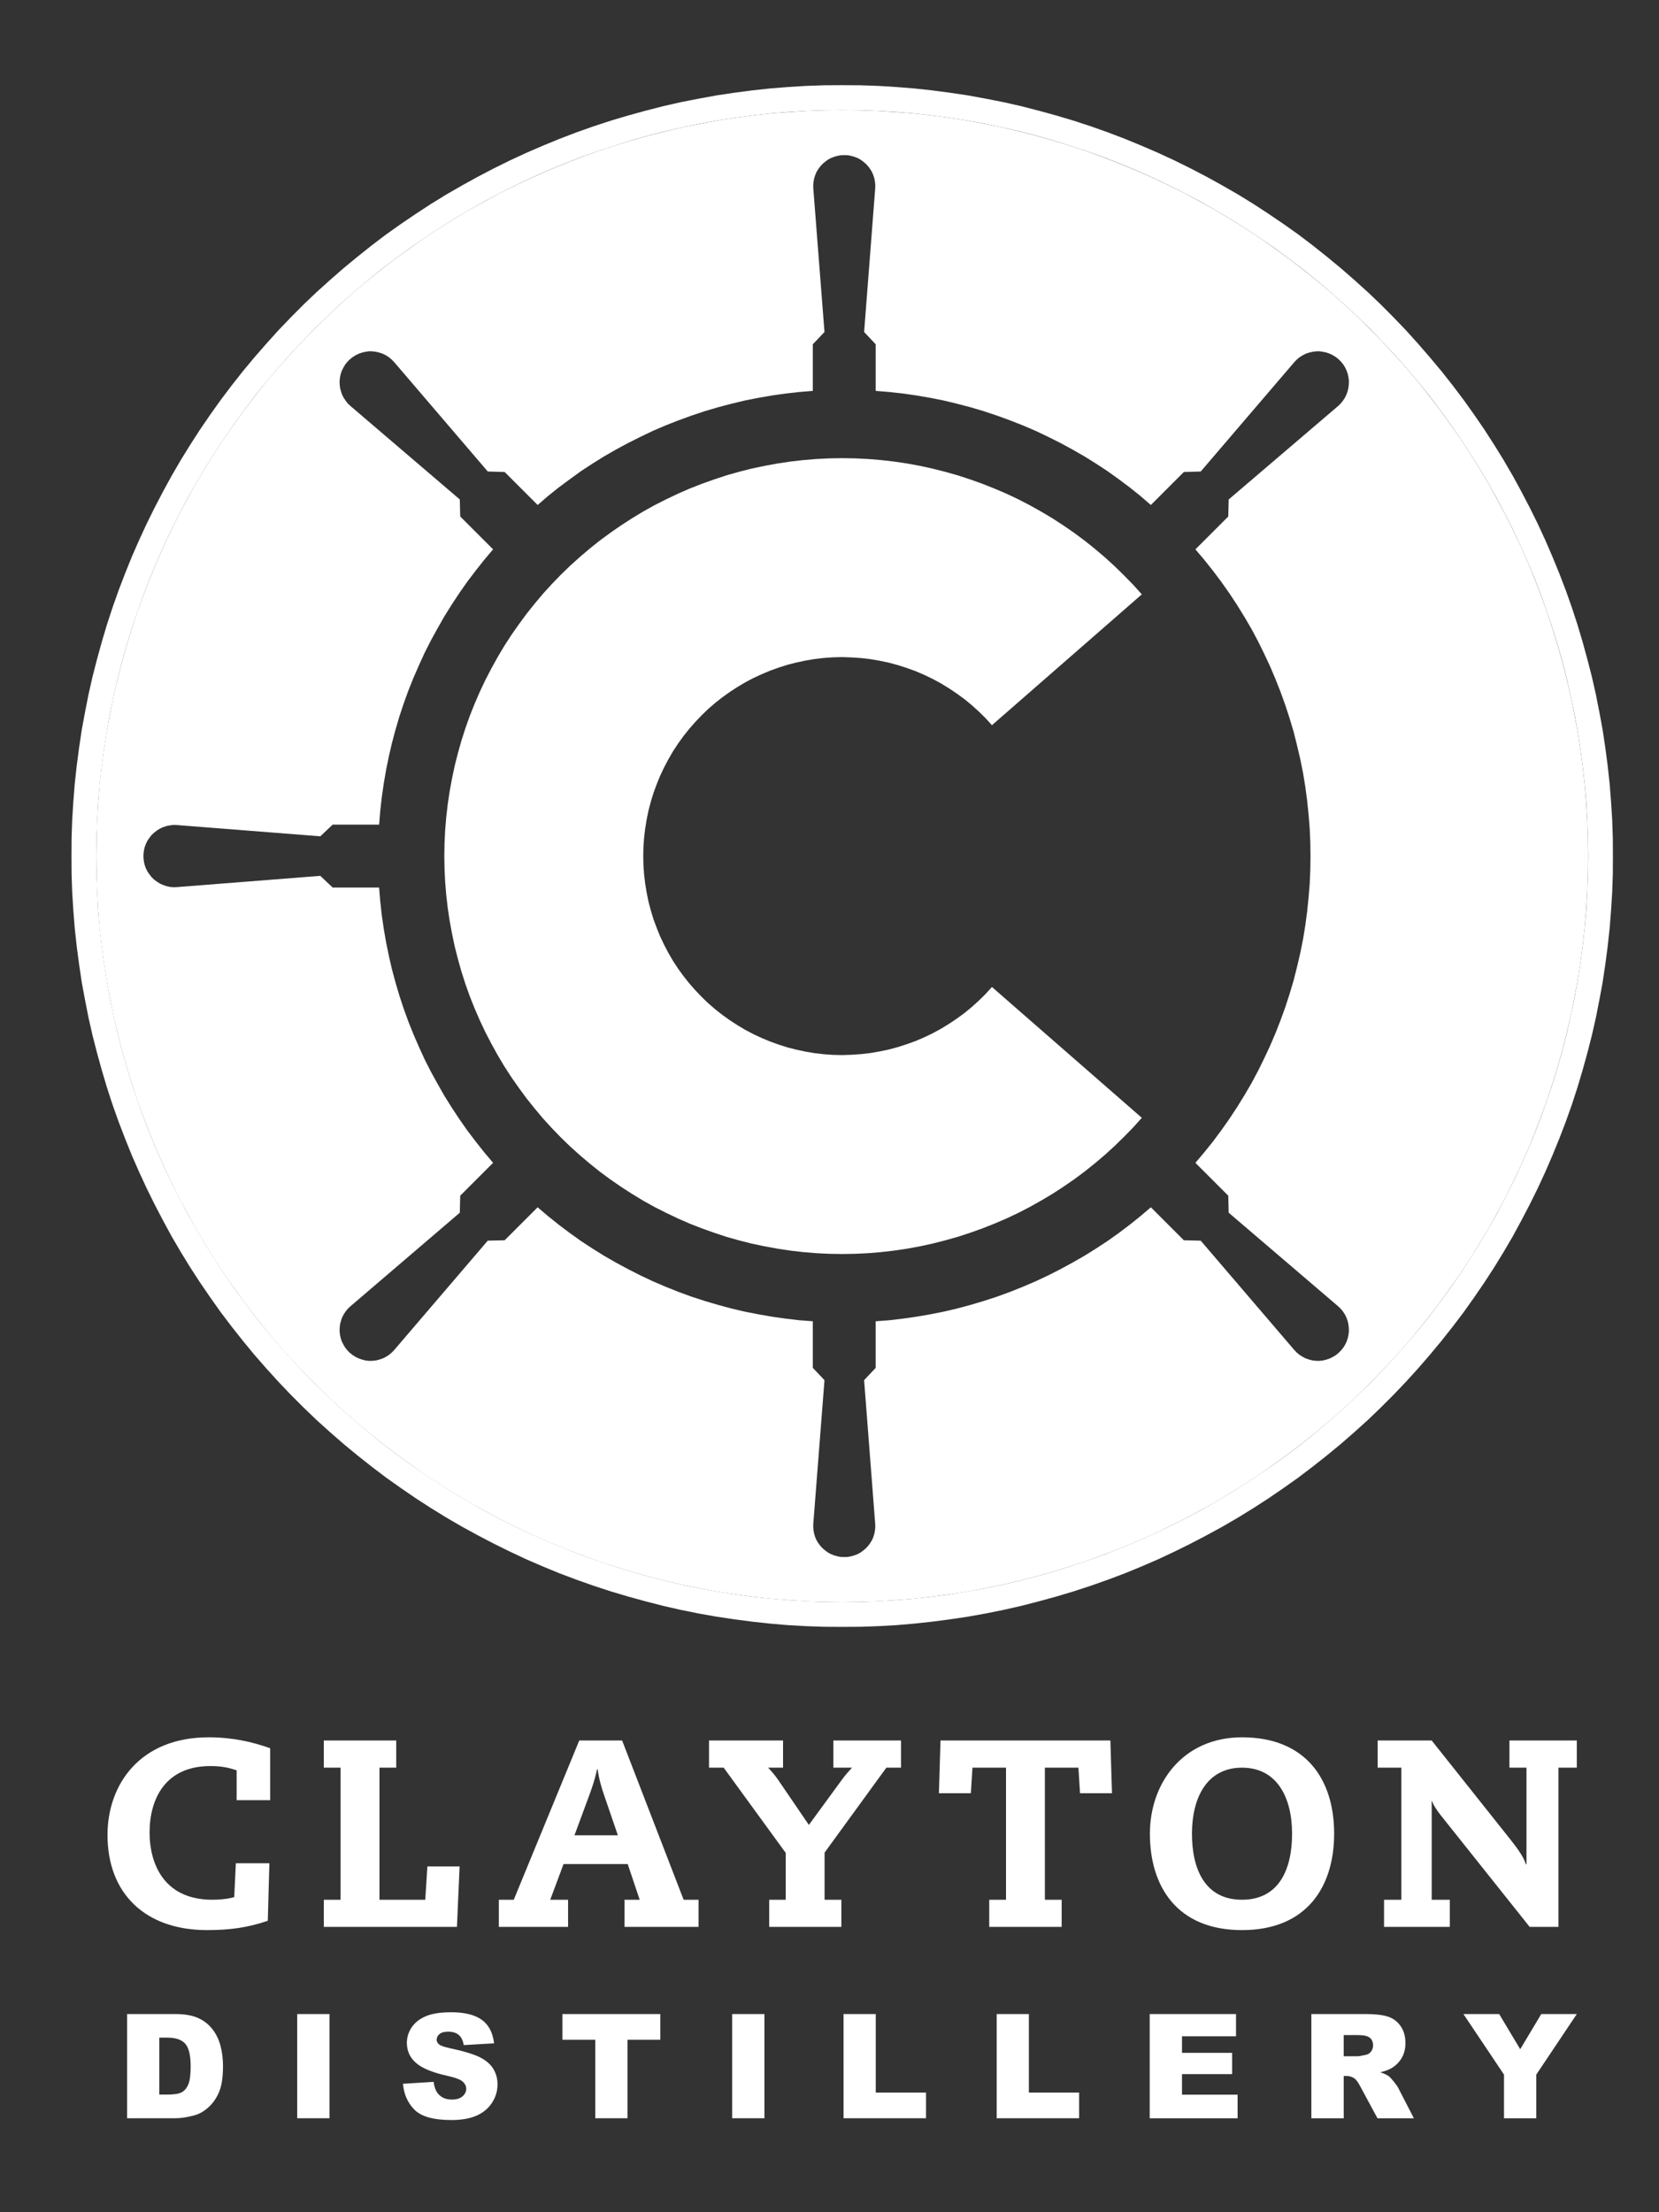 <?xml version="1.0" encoding="utf-8"?>
<!-- Generator: Adobe Illustrator 21.1.0, SVG Export Plug-In . SVG Version: 6.00 Build 0)  -->
<svg version="1.1" xmlns="http://www.w3.org/2000/svg" xmlns:xlink="http://www.w3.org/1999/xlink" x="0px" y="0px"
	 viewBox="0 0 162 216" style="enable-background:new 0 0 162 216;" xml:space="preserve">
<rect x="0" y="0" width="162" height="216" fill="#333333" stroke="none"/>
<style type="text/css">
	.st0{fill:#0E2546;}
	.st1{fill:#506090;}
	.st2{fill:none;}
	.st3{fill:#FFFFFF;}
	.st4{stroke:#000000;stroke-miterlimit:10;}
</style>
<g id="Layer_1">
	<g>
		<g>
			<g>
				<path class="st3" d="M155.05,81.857l-0.06-1.73l-0.1-1.74L154.75,76.667L154.56,74.938
					l-0.23-1.71l-0.26-1.72L153.75,69.807l-0.34-1.71l-0.39-1.68l-0.43-1.68
					l-0.47-1.68l-0.51-1.65l-0.54-1.64l-0.59-1.63l-0.63-1.62
					l-0.65-1.6L148.5,53.327l-0.75-1.57l-0.77-1.54l-0.82-1.54l-0.84-1.51
					l-0.89-1.49l-0.92-1.48l-0.95-1.44l-1-1.42L140.55,39.938l-1.06-1.38
					l-1.08-1.35l-1.12-1.32l-1.16-1.29l-1.18-1.28l-1.21-1.23L132.5,30.867
					L131.24,29.688l-1.3-1.15l-1.33-1.12l-1.35-1.09l-1.38-1.05
					l-1.4-1.02l-1.42-1l-1.44-0.95l-1.48-0.92l-1.48-0.89l-1.52-0.84
					l-1.52-0.82l-1.56-0.77l-1.57-0.74l-1.58-0.7l-1.61-0.66
					l-1.61-0.63l-1.63-0.59l-1.65-0.54l-1.65-0.51l-1.67-0.47
					l-1.68-0.43l-1.69-0.39l-1.69-0.34l-1.72-0.32l-1.7-0.26
					l-1.73-0.23l-1.72-0.19L87.43,10.938l-1.72-0.11l-1.74-0.06
					l-1.73-0.02L80.5,10.767l-1.74,0.06L77.04,10.938l-1.72,0.13l-1.73,0.19
					l-1.72,0.23l-1.71,0.26l-1.71,0.32L66.75,12.407l-1.69,0.39l-1.67,0.43
					l-1.68,0.47l-1.65,0.51l-1.65,0.54l-1.63,0.59l-1.61,0.63
					l-1.61,0.66l-1.58,0.7l-1.57,0.74l-1.56,0.77l-1.52,0.82
					l-1.52,0.84l-1.48,0.89l-1.48,0.92l-1.44,0.95l-1.42,1l-1.4,1.02
					l-1.38,1.05l-1.35,1.09l-1.33,1.12L33.24,29.688l-1.27,1.18
					l-1.24,1.22l-1.21,1.23l-1.18,1.28l-1.16,1.29l-1.12,1.32
					l-1.08,1.35L23.92,39.938l-1.01,1.4l-1,1.42l-0.95,1.44l-0.92,1.48
					l-0.89,1.49l-0.84,1.51l-0.82,1.54l-0.77,1.54l-0.74,1.57
					l-0.7,1.59l-0.66,1.6l-0.63,1.62l-0.59,1.63l-0.54,1.64
					l-0.51,1.65l-0.47,1.68l-0.43,1.68l-0.39,1.68l-0.34,1.71
					l-0.32,1.7l-0.26,1.72L9.91,74.938l-0.19,1.73l-0.14,1.72l-0.1,1.74
					l-0.06,1.73l-0.02,1.73l0.02,1.73l0.06,1.74l0.1,1.73l0.14,1.73
					l0.19,1.72l0.23,1.72l0.26,1.71l0.32,1.71l0.34,1.7l0.39,1.68
					l0.43,1.69l0.47,1.67l0.51,1.65l0.54,1.64l0.59,1.63l0.63,1.62
					l0.66,1.6l0.7,1.59l0.74,1.57l0.77,1.55l0.82,1.53l0.84,1.51
					l0.89,1.49l0.92,1.48l0.95,1.44l1,1.42l1.01,1.4l1.06,1.38
					l1.08,1.35l1.12,1.32l1.16,1.3l1.18,1.27l1.21,1.23l1.24,1.22
					l1.27,1.18l1.29,1.15l1.33,1.12l1.35,1.09l1.38,1.05l1.4,1.02
					l1.42,1l1.44,0.95l1.48,0.92l1.48,0.89l1.52,0.84l1.52,0.82
					l1.56,0.77l1.57,0.75l1.58,0.7l1.61,0.66l1.61,0.62l1.63,0.59
					l1.65,0.54l1.65,0.51l1.68,0.47l1.67,0.43L66.75,154.767l1.7,0.34
					l1.71,0.32l1.71,0.26l1.72,0.23l1.73,0.19l1.72,0.13l1.72,0.11
					L80.5,156.407l1.74,0.02l1.73-0.02l1.74-0.06l1.72-0.11l1.73-0.13
					l1.72-0.19l1.73-0.23l1.7-0.26l1.72-0.32l1.69-0.34l1.69-0.39
					l1.68-0.43l1.67-0.47l1.65-0.51l1.65-0.54l1.63-0.59l1.61-0.62
					l1.61-0.66l1.58-0.7l1.57-0.75l1.56-0.77l1.52-0.82l1.52-0.84
					l1.48-0.89l1.48-0.92l1.44-0.95l1.42-1l1.4-1.02l1.38-1.05
					l1.35-1.09l1.33-1.12l1.3-1.15L132.5,136.307l1.24-1.22l1.21-1.23
					l1.18-1.27l1.16-1.3l1.12-1.32l1.08-1.35l1.06-1.38l1.01-1.4
					l1-1.42l0.95-1.44l0.92-1.48l0.89-1.49l0.84-1.51l0.82-1.53
					L147.75,115.417l0.75-1.57l0.7-1.59l0.65-1.6l0.63-1.62l0.59-1.63
					l0.54-1.64l0.51-1.65l0.47-1.67l0.43-1.69l0.39-1.68L153.75,97.378
					l0.32-1.71l0.26-1.71l0.23-1.72L154.75,90.517l0.14-1.73l0.1-1.73
					l0.06-1.74l0.02-1.73L155.05,81.857z M117.61,54.677l0.85,1.07
					l0.81,1.08l0.79,1.12l0.75,1.14l0.71,1.15l0.69,1.18l0.64,1.2
					l0.6,1.22l0.58,1.24l0.53,1.25l0.5,1.27l0.46,1.28l0.42,1.29
					l0.39,1.31l0.33,1.32l0.31,1.32l0.27,1.34l0.22,1.35l0.18,1.35
					l0.14,1.35l0.11,1.36l0.06,1.36l0.02,1.36l-0.02,1.37l-0.06,1.35
					l-0.11,1.36l-0.14,1.35l-0.18,1.35l-0.22,1.35l-0.27,1.34
					l-0.31,1.33l-0.33,1.31l-0.39,1.31l-0.42,1.3l-0.46,1.27l-0.5,1.28
					l-0.53,1.24l-0.58,1.24l-0.6,1.22l-0.64,1.2l-0.69,1.18
					l-0.71,1.15l-0.75,1.14l-0.79,1.12L118.46,111.438l-0.85,1.06l-0.88,1.04
					l3.21,3.21l0.04,1.66l10.68,9.13l0.25,0.24l0.22,0.26l0.19,0.29
					l0.15,0.3l0.12,0.33l0.08,0.33l0.04,0.35l0.01,0.34l-0.04,0.35
					l-0.07,0.33L131.5,130.987l-0.15,0.31l-0.18,0.29l-0.22,0.27l-0.24,0.24
					l-0.27,0.22l-0.3,0.18l-0.31,0.15l-0.32,0.11l-0.34,0.08
					l-0.34,0.04l-0.35-0.01l-0.34-0.04l-0.34-0.09l-0.32-0.11
					l-0.3-0.16l-0.3-0.19l-0.26-0.22l-0.24-0.25L117.25,121.138l-1.65-0.04
					l-3.22-3.22l-1.02,0.87l-1.05,0.84l-1.07,0.81l-1.1,0.78
					l-1.13,0.74l-1.14,0.71l-1.17,0.67l-1.18,0.64l-1.2,0.61
					l-1.22,0.57l-1.24,0.53l-1.25,0.5l-1.26,0.46l-1.29,0.42l-1.28,0.38
					l-1.3,0.35l-1.32,0.31l-1.31,0.26l-1.33,0.23l-1.33,0.19
					l-1.34,0.16l-1.34,0.1v4.55l-1.13,1.2l1.08,14l0.01,0.33
					l-0.03,0.34l-0.06,0.32l-0.1,0.33l-0.13,0.3l-0.17,0.28
					l-0.2,0.27l-0.23,0.25l-0.25,0.21l-0.27,0.2l-0.29,0.16l-0.32,0.12
					l-0.32,0.09l-0.32,0.06l-0.34,0.01l-0.33-0.01l-0.33-0.06
					l-0.32-0.09l-0.31-0.12l-0.3-0.16l-0.27-0.2l-0.25-0.21l-0.23-0.25
					l-0.2-0.27l-0.17-0.28l-0.13-0.3L79.5,149.747l-0.06-0.32l-0.03-0.34
					l0.01-0.33l1.09-14l-1.14-1.2v-4.55l-1.34-0.1l-1.34-0.16
					l-1.33-0.19l-1.32-0.23l-1.32-0.26l-1.32-0.31l-1.29-0.35
					l-1.29-0.38l-1.29-0.42l-1.26-0.46l-1.25-0.5l-1.24-0.53l-1.21-0.57
					L61.37,123.938l-1.19-0.64l-1.17-0.67l-1.14-0.71l-1.13-0.74
					l-1.09-0.78l-1.08-0.81l-1.05-0.84L52.5,117.878l-3.22,3.22l-1.65,0.04
					L38.5,131.807l-0.24,0.25L38,132.277l-0.29,0.19l-0.31,0.16l-0.32,0.11
					L36.75,132.827l-0.35,0.04l-0.34,0.01l-0.35-0.04l-0.33-0.08l-0.33-0.11
					l-0.31-0.15l-0.29-0.18l-0.28-0.22l-0.24-0.24l-0.22-0.27
					l-0.17-0.29l-0.16-0.31l-0.11-0.33l-0.07-0.33l-0.04-0.35l0.01-0.34
					l0.04-0.35l0.09-0.33l0.11-0.33l0.16-0.3l0.19-0.29l0.21-0.26
					l0.26-0.24l10.67-9.13l0.04-1.66l3.21-3.21l-0.87-1.03l-0.83-1.05
					l-0.82-1.08l-0.77-1.1l-0.74-1.12l-0.72-1.15l-0.66-1.16
					l-0.65-1.18l-0.61-1.2l-0.56-1.22l-0.54-1.24l-0.5-1.25l-0.46-1.27
					L39,97.217l-0.38-1.29l-0.35-1.3l-0.3-1.31l-0.27-1.32l-0.23-1.33
					l-0.19-1.33l-0.15-1.34l-0.11-1.34h-4.54l-1.2-1.14l-14,1.1
					l-0.35,0.01l-0.34-0.03l-0.35-0.08l-0.32-0.11l-0.31-0.14
					l-0.3-0.19l-0.27-0.2l-0.25-0.25l-0.21-0.27l-0.19-0.28l-0.15-0.31
					L14.12,84.438l-0.07-0.33l-0.04-0.35v-0.34l0.04-0.35l0.07-0.33
					l0.12-0.33l0.15-0.31l0.19-0.28l0.21-0.27l0.25-0.24l0.27-0.21
					l0.3-0.19l0.31-0.14l0.32-0.11l0.35-0.07l0.34-0.04l0.35,0.01
					l14,1.1l1.2-1.14h4.54l0.11-1.34l0.15-1.33l0.19-1.34l0.23-1.33
					l0.27-1.32l0.3-1.3l0.35-1.31L39,69.957L39.42,68.688l0.46-1.27l0.5-1.25
					L40.92,64.938l0.56-1.23l0.61-1.2l0.65-1.18l0.66-1.16l0.72-1.15
					l0.74-1.12l0.77-1.1l0.82-1.08l0.83-1.05l0.87-1.03l-3.21-3.21
					l-0.04-1.66l-10.67-9.12l-0.26-0.24l-0.21-0.27l-0.19-0.29
					l-0.16-0.3l-0.11-0.33l-0.09-0.33l-0.04-0.35l-0.01-0.34l0.04-0.35
					l0.07-0.33l0.11-0.32l0.16-0.32l0.17-0.29l0.22-0.27l0.24-0.24
					l0.28-0.22l0.29-0.18l0.31-0.15l0.33-0.11l0.33-0.07l0.35-0.05
					l0.34,0.01L36.75,34.357L37.08,34.438l0.32,0.11l0.31,0.16L38,34.897
					l0.26,0.22l0.24,0.25l9.13,10.67l1.65,0.05L52.5,49.307l1.02-0.88
					l1.05-0.84l1.08-0.8l1.09-0.79l1.13-0.74l1.14-0.71l1.17-0.67
					l1.19-0.64l1.2-0.6l1.21-0.58l1.24-0.53l1.25-0.49l1.26-0.46
					l1.29-0.43l1.29-0.38l1.29-0.34l1.32-0.32l1.32-0.26l1.32-0.23
					l1.33-0.19l1.34-0.15l1.34-0.11v-4.55l1.14-1.2l-1.09-14
					l-0.01-0.33l0.03-0.34L79.5,17.427l0.1-0.32l0.13-0.31l0.17-0.28
					l0.2-0.27l0.23-0.25l0.25-0.21l0.27-0.2l0.3-0.16l0.31-0.12
					l0.32-0.09l0.33-0.06l0.33-0.01l0.34,0.01l0.32,0.06l0.32,0.09
					l0.32,0.12l0.29,0.16l0.27,0.2l0.25,0.21l0.23,0.25l0.2,0.27
					l0.17,0.28l0.13,0.31l0.1,0.32l0.06,0.32l0.03,0.34l-0.01,0.33
					l-1.08,14l1.13,1.2v4.55l1.34,0.11l1.34,0.15l1.33,0.19
					l1.33,0.23l1.31,0.26l1.32,0.32l1.3,0.34l1.28,0.38l1.29,0.43
					l1.26,0.46l1.25,0.49l1.24,0.53l1.22,0.58l1.2,0.6l1.18,0.64
					l1.17,0.67l1.14,0.71l1.13,0.74l1.1,0.79l1.07,0.8l1.05,0.84
					l1.02,0.88l3.22-3.22L117.25,46.037l9.13-10.67l0.24-0.25l0.26-0.22
					l0.3-0.19l0.3-0.16l0.32-0.11l0.34-0.08l0.34-0.05l0.35-0.01
					l0.34,0.05l0.34,0.07l0.32,0.11l0.31,0.15l0.3,0.18l0.27,0.22
					l0.24,0.24l0.22,0.27l0.18,0.29L131.5,36.198l0.11,0.32l0.07,0.33
					l0.04,0.35l-0.01,0.34l-0.04,0.35l-0.08,0.33l-0.12,0.33l-0.15,0.3
					l-0.19,0.29l-0.22,0.27l-0.25,0.24l-10.68,9.12l-0.04,1.66l-3.21,3.21
					L117.61,54.677z"/>
				<polyline class="st3" points="111.498,58.033 110.64,57.081 109.752,56.172 108.842,55.283 
					107.901,54.426 106.929,53.6 105.936,52.805 104.911,52.042 103.866,51.321 
					102.789,50.62 101.702,49.972 100.583,49.345 99.454,48.76 98.304,48.216 
					97.133,47.714 95.952,47.244 94.75,46.815 93.537,46.418 92.314,46.073 
					91.08,45.759 89.836,45.487 88.582,45.257 87.317,45.069 86.052,44.923 
					84.787,44.818 83.511,44.755 82.236,44.735 80.96,44.755 79.695,44.818 
					78.43,44.923 77.165,45.069 75.911,45.257 74.656,45.487 73.412,45.749 
					72.179,46.062 70.956,46.407 69.753,46.805 68.551,47.233 67.37,47.693 
					66.199,48.206 65.059,48.749 63.92,49.324 62.812,49.941 61.724,50.6 
					60.658,51.29 59.613,52.011 58.588,52.764 57.595,53.558 56.623,54.384 
					55.682,55.231 54.762,56.12 53.884,57.029 53.026,57.97 52.211,58.942 
					51.416,59.935 50.664,60.96 49.932,62.005 49.242,63.072 48.594,64.159 
					47.977,65.277 47.391,66.407 46.848,67.557 46.346,68.717 45.875,69.898 
					45.447,71.101 45.06,72.313 44.715,73.536 44.401,74.77 44.14,76.014 
					43.91,77.258 43.722,78.513 43.576,79.778 43.471,81.043 43.408,82.318 
					43.387,83.583 43.408,84.859 43.471,86.134 43.576,87.399 43.722,88.664 
					43.91,89.919 44.14,91.163 44.401,92.407 44.715,93.64 45.06,94.864 
					45.447,96.076 45.875,97.278 46.346,98.46 46.848,99.62 47.391,100.77 
					47.977,101.899 48.594,103.018 49.242,104.105 49.932,105.172 50.664,106.217 
					51.416,107.242 52.211,108.235 53.026,109.207 53.884,110.148 54.762,111.057 
					55.682,111.946 56.623,112.793 57.595,113.619 58.588,114.413 59.613,115.166 
					60.658,115.887 61.724,116.577 62.812,117.236 63.92,117.853 65.059,118.428 
					66.199,118.971 67.37,119.484 68.551,119.944 69.753,120.372 70.956,120.77 
					72.179,121.114 73.412,121.428 74.656,121.689 75.911,121.919 77.165,122.108 
					78.43,122.254 79.695,122.359 80.96,122.421 82.236,122.442 83.511,122.421 
					84.787,122.359 86.052,122.254 87.317,122.108 88.582,121.919 89.836,121.689 
					91.08,121.418 92.314,121.104 93.537,120.759 94.75,120.362 95.952,119.933 
					97.133,119.463 98.304,118.961 99.454,118.417 100.583,117.832 101.702,117.205 
					102.789,116.556 103.866,115.856 104.911,115.135 105.936,114.371 106.929,113.577 
					107.901,112.751 108.842,111.894 109.752,111.005 110.64,110.096 111.498,109.144 
					96.862,96.369 96.245,97.049 95.586,97.697 94.907,98.313 94.196,98.899 
					93.453,99.442 92.69,99.955 91.906,100.436 91.101,100.875 90.275,101.272 
					89.428,101.638 88.561,101.952 87.683,102.234 86.794,102.474 85.895,102.662 
					84.985,102.819 84.076,102.924 83.156,102.987 82.236,103.018 81.337,102.997 
					80.448,102.934 79.549,102.83 78.671,102.683 77.793,102.495 76.925,102.276 
					76.068,102.004 75.221,101.701 74.395,101.356 73.58,100.979 72.785,100.561 
					72.011,100.101 71.259,99.61 70.527,99.087 69.826,98.533 69.147,97.948 
					68.499,97.32 67.882,96.672 67.297,96.003 66.732,95.292 66.209,94.571 
					65.718,93.818 65.268,93.045 64.85,92.25 64.463,91.434 64.129,90.608 
					63.815,89.762 63.554,88.905 63.324,88.037 63.146,87.159 63,86.27 
					62.895,85.381 62.832,84.482 62.812,83.583 62.832,82.695 62.895,81.796 
					63,80.907 63.146,80.018 63.324,79.14 63.554,78.272 63.815,77.415 
					64.129,76.568 64.463,75.742 64.85,74.927 65.268,74.132 65.718,73.359 
					66.209,72.606 66.732,71.885 67.297,71.174 67.882,70.505 68.499,69.857 
					69.147,69.229 69.826,68.644 70.527,68.09 71.259,67.567 72.011,67.076 
					72.785,66.616 73.58,66.197 74.395,65.821 75.221,65.476 76.068,65.173 
					76.925,64.901 77.793,64.682 78.671,64.493 79.549,64.347 80.448,64.242 
					81.337,64.18 82.236,64.159 83.156,64.19 84.076,64.253 84.985,64.358 
					85.895,64.514 86.794,64.702 87.683,64.943 88.561,65.225 89.428,65.539 
					90.275,65.905 91.101,66.302 91.906,66.741 92.69,67.222 93.453,67.734 
					94.196,68.278 94.907,68.863 95.586,69.48 96.245,70.128 96.862,70.808 
					111.498,58.033 				"/>
				<path class="st3" d="M135.15,188.142h6.422v-2.652h-1.768v-9.62h0.052
					c0.052,0.26,0.416,0.858,0.858,1.404l8.658,10.868h2.808V172.594h1.794v-2.652
					h-6.578v2.652h1.664v9.438h-0.052c-0.234-0.702-0.728-1.43-1.534-2.444
					l-7.67-9.646h-5.278v2.652h2.314v12.896h-1.69V188.142z M116.394,179.042
					c0-3.51,1.456-6.448,4.888-6.448s4.888,2.938,4.888,6.448
					s-1.3,6.448-4.888,6.448C117.694,185.49,116.394,182.552,116.394,179.042z
					 M112.286,179.042c0,5.122,2.626,9.412,8.996,9.412
					c6.37,0,8.996-4.29,8.996-9.412c0-5.356-2.808-9.412-8.996-9.412
					C115.536,169.63,112.286,174.076,112.286,179.042z M105.464,175.09h3.12
					l-0.156-5.148H91.84l-0.156,5.148h3.12l0.156-2.496h3.276v12.896h-1.638
					v2.652h7.072v-2.652h-1.638V172.594h3.276L105.464,175.09z M81.378,172.594h1.82
					c-0.364,0.39-0.676,0.754-0.962,1.144l-3.25,4.446l-3.016-4.42
					c-0.286-0.416-0.598-0.78-0.962-1.17h1.456v-2.652h-7.228v2.652h1.43
					l6.058,8.32v4.576h-1.612v2.652h7.046v-2.652h-1.638v-4.602l6.032-8.294h1.43
					v-2.652h-6.604V172.594z M62.466,185.49h-1.482v2.652h7.228v-2.652h-1.456
					l-6.006-15.548h-4.186l-6.396,15.548H48.712v2.652h6.76v-2.652h-1.742
					l1.3-3.484h6.266L62.466,185.49z M60.334,179.198h-4.238l1.404-3.796
					c0.312-0.832,0.598-1.69,0.806-2.652h0.052
					c0.13,0.962,0.39,1.846,0.676,2.652L60.334,179.198z M41.526,185.49h-4.472
					V172.594h1.638v-2.652H31.62v2.652h1.638v12.896H31.62v2.652h13l0.26-5.902
					h-3.146L41.526,185.49z M22.874,185.23c-0.65,0.208-1.612,0.26-2.132,0.26
					c-4.94,0-6.136-3.796-6.136-6.552c0-3.328,1.56-6.5,5.928-6.5
					c0.936,0,1.664,0.104,2.574,0.416v2.912h3.276v-5.07
					c-1.768-0.624-3.692-1.066-6.006-1.066c-6.708,0-9.88,4.602-9.88,9.542
					c0,5.668,3.64,9.282,9.724,9.282c2.184,0,3.952-0.234,5.928-0.91l0.156-5.616
					h-3.276L22.874,185.23z"/>
				<path class="st3" d="M142.901,196.649h3.492l2.055,3.436l2.055-3.436h3.471
					l-3.957,5.915v4.263h-3.152v-4.263L142.901,196.649z M131.212,200.773h1.326
					c0.143,0,0.421-0.046,0.833-0.139c0.208-0.042,0.378-0.148,0.51-0.319
					s0.198-0.368,0.198-0.59c0-0.329-0.104-0.581-0.312-0.757
					c-0.208-0.176-0.599-0.264-1.173-0.264h-1.382V200.773z M128.053,206.826v-10.177
					h5.242c0.972,0,1.715,0.083,2.229,0.25c0.514,0.167,0.928,0.476,1.243,0.927
					c0.315,0.451,0.472,1.001,0.472,1.649c0,0.565-0.12,1.052-0.361,1.461
					c-0.241,0.41-0.572,0.742-0.993,0.996c-0.269,0.162-0.636,0.296-1.104,0.403
					c0.375,0.125,0.648,0.25,0.819,0.375c0.116,0.083,0.284,0.261,0.503,0.535
					c0.22,0.273,0.367,0.484,0.441,0.632l1.52,2.951h-3.554l-1.68-3.11
					c-0.213-0.403-0.403-0.664-0.569-0.784c-0.227-0.157-0.484-0.236-0.771-0.236
					h-0.278v4.131H128.053z M112.269,196.649h8.428v2.173h-5.276v1.618h4.894v2.076
					h-4.894v2.006h5.429v2.305h-8.581V196.649z M97.324,196.649h3.145v7.671h4.908
					v2.506h-8.053V196.649z M82.372,196.649h3.145v7.671h4.908v2.506h-8.053V196.649z
					 M71.496,196.649h3.152v10.177h-3.152V196.649z M54.92,196.649h9.56v2.513h-3.207
					v7.664h-3.145v-7.664h-3.207V196.649z M39.35,203.459l2.992-0.187
					c0.065,0.486,0.197,0.856,0.396,1.111c0.324,0.412,0.787,0.618,1.388,0.618
					c0.449,0,0.795-0.105,1.038-0.316c0.243-0.211,0.364-0.455,0.364-0.732
					c0-0.264-0.116-0.5-0.347-0.708c-0.231-0.208-0.768-0.405-1.611-0.59
					c-1.379-0.31-2.363-0.722-2.951-1.236c-0.592-0.514-0.889-1.169-0.889-1.965
					c0-0.523,0.152-1.017,0.455-1.482c0.303-0.465,0.759-0.831,1.368-1.097
					c0.609-0.266,1.443-0.399,2.503-0.399c1.301,0,2.292,0.242,2.975,0.725
					c0.683,0.484,1.089,1.253,1.218,2.308l-2.964,0.174
					c-0.079-0.458-0.244-0.791-0.496-1c-0.252-0.208-0.601-0.312-1.045-0.312
					c-0.366,0-0.641,0.078-0.826,0.233c-0.185,0.155-0.278,0.344-0.278,0.566
					c0,0.162,0.076,0.308,0.229,0.437c0.148,0.134,0.5,0.259,1.055,0.375
					c1.375,0.296,2.359,0.596,2.954,0.899s1.027,0.679,1.298,1.128
					c0.271,0.449,0.406,0.951,0.406,1.507c0,0.653-0.18,1.254-0.542,1.805
					c-0.361,0.551-0.865,0.968-1.513,1.253C45.88,206.858,45.064,207,44.078,207
					c-1.731,0-2.93-0.333-3.596-1C39.815,205.334,39.438,204.487,39.35,203.459z
					 M29.022,196.649h3.152v10.177h-3.152V196.649z M15.556,198.954v5.561h0.771
					c0.657,0,1.125-0.073,1.402-0.219c0.278-0.146,0.495-0.4,0.653-0.764
					c0.157-0.363,0.236-0.952,0.236-1.767c0-1.078-0.176-1.817-0.528-2.215
					c-0.352-0.398-0.935-0.597-1.749-0.597H15.556z M12.411,196.649h4.672
					c0.921,0,1.665,0.125,2.232,0.375c0.567,0.25,1.036,0.609,1.406,1.076
					c0.37,0.467,0.639,1.011,0.805,1.631c0.167,0.62,0.25,1.277,0.25,1.972
					c0,1.088-0.124,1.931-0.371,2.53c-0.248,0.599-0.591,1.102-1.031,1.506
					c-0.44,0.405-0.912,0.675-1.416,0.809c-0.69,0.185-1.314,0.278-1.874,0.278
					h-4.672V196.649z"/>
			</g>
		</g>
		<path class="st2" d="M131.66,129.287l-0.08-0.33l-0.12-0.33l-0.15-0.3
			l-0.19-0.29l-0.22-0.27l-0.25-0.24l-10.67-9.12l-0.05-1.67l-3.21-3.2
			l0.88-1.04l0.85-1.07l0.81-1.08l0.79-1.12l0.75-1.14l0.71-1.15
			l0.69-1.18l0.64-1.21l0.61-1.21l0.57-1.24l0.53-1.25l0.51-1.27
			l0.46-1.28l0.41-1.29l0.39-1.31l0.34-1.32l0.3-1.33l0.27-1.33
			l0.22-1.35l0.18-1.35l0.14-1.35l0.11-1.36l0.06-1.36l0.02-1.37
			l-0.02-1.36l-0.06-1.35l-0.11-1.36l-0.14-1.35l-0.18-1.35
			l-0.22-1.35l-0.27-1.34l-0.3-1.33l-0.34-1.31l-0.39-1.31
			l-0.41-1.3l-0.46-1.27l-0.51-1.28l-0.53-1.24l-0.57-1.25l-0.61-1.21
			l-0.64-1.2l-0.69-1.18l-0.71-1.15l-0.75-1.14l-0.79-1.12l-0.81-1.09
			l-0.85-1.06l-0.88-1.04l3.21-3.21l0.05-1.66l10.67-9.13l0.25-0.24
			l0.22-0.26l0.19-0.29l0.15-0.3l0.12-0.33l0.08-0.33l0.05-0.35
			l0.01-0.34l-0.05-0.35l-0.07-0.33L131.5,36.188l-0.16-0.31l-0.18-0.29
			l-0.22-0.27l-0.24-0.25l-0.27-0.21l-0.29-0.18l-0.32-0.15L129.5,34.417
			l-0.34-0.08l-0.34-0.04l-0.35,0.01l-0.34,0.04L127.8,34.438l-0.33,0.11
			l-0.3,0.16l-0.29,0.19l-0.27,0.22l-0.24,0.25L117.25,46.037l-1.66,0.04
			l-3.22,3.22l-1.02-0.87l-1.05-0.84l-1.07-0.81l-1.1-0.78L107,45.258
			l-1.14-0.71l-1.17-0.67l-1.18-0.64l-1.2-0.61l-1.22-0.57l-1.24-0.53
			l-1.24-0.5l-1.27-0.46l-1.28-0.42l-1.29-0.38l-1.3-0.35l-1.31-0.31
			l-1.32-0.26l-1.33-0.23l-1.33-0.19l-1.33-0.16l-1.34-0.1v-4.55
			l-1.14-1.2l1.08-14l0.02-0.33l-0.04-0.34l-0.06-0.32l-0.09-0.33
			l-0.14-0.3l-0.17-0.28l-0.19-0.27l-0.23-0.25l-0.26-0.21l-0.27-0.2
			l-0.29-0.16l-0.31-0.12l-0.33-0.09l-0.32-0.06l-0.34-0.01l-0.33,0.01
			l-0.33,0.06l-0.32,0.09l-0.31,0.12l-0.3,0.16l-0.27,0.2l-0.25,0.21
			l-0.23,0.25l-0.2,0.27l-0.16,0.28l-0.14,0.3L79.5,17.427l-0.07,0.32
			l-0.03,0.34l0.01,0.33l1.09,14l-1.14,1.2v4.55l-1.34,0.1
			l-1.34,0.16l-1.32,0.19l-1.33,0.23l-1.32,0.26l-1.32,0.31l-1.29,0.35
			l-1.29,0.38l-1.28,0.42l-1.27,0.46l-1.24,0.5l-1.25,0.53l-1.21,0.57
			l-1.2,0.61l-1.18,0.64l-1.17,0.67l-1.14,0.71l-1.13,0.74l-1.1,0.78
			l-1.08,0.81l-1.04,0.84l-1.03,0.87l-3.22-3.22l-1.65-0.04l-9.13-10.67
			l-0.24-0.25l-0.26-0.22l-0.29-0.19l-0.3-0.16L37.07,34.438l-0.33-0.09
			l-0.35-0.04l-0.34-0.01l-0.35,0.04l-0.33,0.08l-0.33,0.11l-0.31,0.15
			l-0.29,0.18l-0.27,0.21l-0.24,0.25l-0.22,0.27l-0.18,0.29L33.37,36.188
			l-0.1,0.33l-0.08,0.33l-0.04,0.35l0.01,0.34l0.04,0.35l0.09,0.33
			l0.11,0.33l0.16,0.3L33.75,39.138l0.22,0.26l0.25,0.24l10.67,9.13
			l0.04,1.66l3.21,3.21l-0.86,1.03l-0.84,1.05l-0.82,1.08l-0.77,1.1
			l-0.74,1.12l-0.71,1.15l-0.67,1.16l-0.65,1.18l-0.61,1.2
			l-0.56,1.22l-0.53,1.24l-0.51,1.25L39.41,68.688L39,69.957l-0.39,1.29
			l-0.35,1.3l-0.3,1.31l-0.27,1.32l-0.23,1.33l-0.19,1.33
			l-0.15,1.34l-0.11,1.34h-4.54l-1.2,1.14l-14-1.1l-0.34-0.01
			l-0.35,0.03l-0.34,0.08l-0.33,0.11l-0.31,0.14l-0.29,0.19
			l-0.28,0.2l-0.25,0.24l-0.21,0.28l-0.18,0.28l-0.16,0.31l-0.12,0.33
			l-0.07,0.33L14,83.417v0.34l0.04,0.35L14.11,84.438l0.12,0.32l0.16,0.32
			l0.18,0.28l0.21,0.27l0.25,0.24l0.28,0.21l0.29,0.19l0.31,0.14
			l0.33,0.11l0.34,0.07l0.35,0.04l0.34-0.01l14-1.1l1.2,1.14h4.54
			l0.11,1.33l0.15,1.34l0.19,1.34l0.23,1.33l0.27,1.32l0.3,1.3
			l0.35,1.31L39,97.217l0.41,1.27l0.46,1.27l0.51,1.25l0.53,1.23
			l0.56,1.23l0.61,1.2l0.65,1.18l0.67,1.16l0.71,1.15l0.74,1.12
			l0.77,1.1l0.82,1.07l0.84,1.06l0.86,1.03l-3.21,3.2l-0.04,1.67
			l-10.67,9.12l-0.25,0.24L33.75,128.037l-0.19,0.29l-0.16,0.3l-0.11,0.33
			l-0.09,0.33l-0.04,0.34l-0.01,0.35l0.04,0.34l0.08,0.34l0.1,0.32
			l0.16,0.32l0.18,0.29l0.22,0.27l0.24,0.24l0.27,0.22l0.29,0.18
			l0.31,0.15l0.33,0.11l0.33,0.07l0.35,0.05l0.34-0.01l0.35-0.05
			l0.33-0.08l0.33-0.12l0.3-0.15l0.29-0.19L38.25,132.057l0.24-0.25
			l9.13-10.67l1.65-0.05l3.22-3.22l1.03,0.88l1.04,0.84l1.08,0.8
			l1.1,0.79l1.13,0.74l1.14,0.71l1.17,0.67l1.18,0.64l1.2,0.6
			l1.21,0.58l1.25,0.53l1.24,0.49l1.27,0.46l1.28,0.43l1.29,0.38
			l1.29,0.34l1.32,0.32l1.32,0.26l1.33,0.23l1.32,0.19l1.34,0.15
			l1.34,0.11v4.55L80.5,134.758l-1.09,14l-0.01,0.33l0.03,0.33L79.5,149.747
			l0.09,0.32l0.14,0.31l0.16,0.28l0.2,0.27l0.23,0.25l0.25,0.21
			l0.27,0.2l0.3,0.16l0.31,0.12l0.32,0.08l0.33,0.07l0.33,0.01
			l0.34-0.01l0.32-0.07l0.33-0.08l0.31-0.12l0.29-0.16l0.27-0.2
			l0.26-0.21l0.23-0.25l0.19-0.27l0.17-0.28l0.14-0.31l0.09-0.32
			l0.06-0.33l0.04-0.33l-0.02-0.33l-1.08-14l1.14-1.2v-4.55
			l1.34-0.11l1.33-0.15l1.33-0.19l1.33-0.23l1.32-0.26l1.31-0.32
			l1.3-0.34l1.29-0.38l1.28-0.43l1.27-0.46l1.24-0.49l1.24-0.53
			l1.22-0.58l1.2-0.6l1.18-0.64l1.17-0.67L107,121.917l1.13-0.74
			l1.1-0.79l1.07-0.8l1.05-0.84l1.02-0.88l3.22,3.22L117.25,121.138
			l9.12,10.67l0.24,0.25l0.27,0.22l0.29,0.19l0.3,0.15l0.33,0.12
			l0.33,0.08l0.34,0.05l0.35,0.01l0.34-0.05L129.5,132.758l0.32-0.11
			l0.32-0.15l0.29-0.18l0.27-0.22l0.24-0.24l0.22-0.27l0.18-0.29
			L131.5,130.977l0.1-0.32l0.07-0.34l0.05-0.34l-0.01-0.35L131.66,129.287z
			 M62.82,84.477l0.07,0.9l0.1,0.89l0.15,0.89l0.17,0.88l0.23,0.87
			l0.27,0.85l0.31,0.85L64.45,91.438l0.39,0.81l0.42,0.8l0.45,0.77
			l0.49,0.75l0.52,0.72l0.57,0.71l0.58,0.67l0.62,0.65l0.65,0.63
			l0.68,0.58l0.7,0.56L71.25,99.607l0.75,0.49l0.78,0.46l0.79,0.42
			l0.82,0.38l0.82,0.34l0.85,0.31l0.85,0.27l0.87,0.22l0.88,0.19
			l0.88,0.14l0.9,0.11l0.89,0.06l0.9,0.02l0.92-0.03l0.92-0.06
			l0.91-0.11l0.9-0.16l0.9-0.18l0.89-0.24l0.88-0.29l0.87-0.31
			l0.85-0.37l0.82-0.39l0.81-0.44l0.78-0.48L93.44,99.438l0.75-0.54
			l0.71-0.58l0.68-0.62l0.65-0.65l0.62-0.68l14.64,12.78l-0.86,0.95
			l-0.89,0.91l-0.91,0.89l-0.94,0.85l-0.97,0.83l-0.99,0.79
			l-1.03,0.77l-1.04,0.72l-1.08,0.7l-1.09,0.65l-1.12,0.62
			l-1.13,0.59l-1.15,0.54l-1.17,0.5l-1.18,0.47l-1.2,0.43l-1.21,0.4
			l-1.23,0.35l-1.23,0.31L89.83,121.688l-1.26,0.23l-1.26,0.19l-1.27,0.15
			l-1.26,0.1L83.5,122.417L82.23,122.438l-1.28-0.02l-1.26-0.06l-1.27-0.1
			l-1.26-0.15l-1.26-0.19l-1.25-0.23l-1.25-0.26l-1.23-0.31l-1.22-0.35
			l-1.21-0.4l-1.2-0.42l-1.18-0.46l-1.17-0.52l-1.14-0.54l-1.14-0.58
			l-1.11-0.61l-1.09-0.66l-1.06-0.69l-1.05-0.72l-1.02-0.76l-1-0.79
			l-0.97-0.83l-0.94-0.84L54.75,111.057l-0.88-0.91l-0.85-0.94l-0.82-0.97
			l-0.79-1l-0.76-1.02l-0.73-1.05l-0.69-1.06l-0.65-1.09l-0.61-1.12
			l-0.59-1.13l-0.54-1.15l-0.5-1.16l-0.47-1.18l-0.43-1.2l-0.39-1.21
			l-0.35-1.23l-0.31-1.23l-0.26-1.25l-0.23-1.24l-0.19-1.25l-0.14-1.27
			l-0.11-1.26l-0.06-1.28l-0.02-1.28l0.02-1.26l0.06-1.28l0.11-1.26
			l0.14-1.27l0.19-1.25l0.23-1.24l0.26-1.25l0.31-1.23l0.35-1.22
			l0.39-1.22l0.43-1.2l0.47-1.18l0.5-1.16l0.54-1.15l0.59-1.13
			l0.61-1.12l0.65-1.09l0.69-1.06l0.73-1.05L51.41,59.938l0.79-1
			l0.82-0.97l0.85-0.94L54.75,56.117l0.92-0.89l0.94-0.84l0.97-0.83
			l1-0.79l1.02-0.76l1.05-0.72l1.06-0.69L62.8,49.938l1.11-0.61
			l1.14-0.58l1.14-0.54l1.17-0.51l1.18-0.47l1.2-0.42l1.21-0.4
			l1.22-0.35l1.23-0.31l1.25-0.26l1.25-0.23l1.26-0.19l1.26-0.15
			l1.27-0.1l1.26-0.06l1.28-0.02L83.5,44.758l1.28,0.06l1.26,0.1
			l1.27,0.15l1.26,0.19l1.26,0.23l1.24,0.27l1.23,0.31l1.23,0.35
			l1.21,0.4l1.2,0.43l1.18,0.47l1.17,0.5l1.15,0.54l1.13,0.59
			l1.12,0.62l1.09,0.65l1.08,0.7l1.04,0.72l1.03,0.77l0.99,0.79
			l0.97,0.83l0.94,0.85l0.91,0.89l0.89,0.91l0.86,0.95L96.85,70.807
			l-0.62-0.68l-0.65-0.65l-0.68-0.61l-0.71-0.59l-0.75-0.54l-0.76-0.52
			l-0.78-0.48l-0.81-0.44l-0.82-0.39l-0.85-0.37l-0.87-0.31L87.67,64.938
			l-0.89-0.24l-0.9-0.18l-0.9-0.16l-0.91-0.11L83.15,64.188l-0.92-0.03
			l-0.9,0.02l-0.89,0.06l-0.9,0.11l-0.88,0.15l-0.88,0.18
			l-0.87,0.22l-0.85,0.27L75.21,65.477l-0.82,0.34l-0.82,0.38l-0.79,0.42
			L72,67.077l-0.75,0.49l-0.73,0.52l-0.7,0.56l-0.68,0.58l-0.65,0.63
			l-0.62,0.65l-0.58,0.67l-0.57,0.71l-0.52,0.72l-0.49,0.75l-0.45,0.77
			l-0.42,0.8l-0.39,0.81l-0.33,0.83l-0.31,0.85l-0.27,0.85
			l-0.23,0.87l-0.17,0.88l-0.15,0.89l-0.1,0.89l-0.07,0.9
			l-0.02,0.88L62.82,84.477z"/>
		<g>
			<g>
				<path class="st3" d="M157.49,81.817l-0.06-1.76l-0.11-1.76l-0.14-1.77l-0.19-1.75
					l-0.23-1.75L156.5,71.287l-0.32-1.74l-0.34-1.72l-0.39-1.73l-0.44-1.71
					l-0.47-1.71l-0.5-1.68l-0.55-1.68l-0.59-1.67l-0.63-1.64l-0.67-1.64
					l-0.7-1.62l-0.74-1.6l-0.78-1.58l-0.82-1.57l-0.84-1.54
					l-0.89-1.53l-0.92-1.49l-0.96-1.49l-1-1.46l-1.02-1.43l-1.07-1.42
					l-1.09-1.38l-1.13-1.35l-1.16-1.34l-1.18-1.31l-1.22-1.27l-1.24-1.25
					l-1.28-1.22L132.25,27.337l-1.33-1.16l-1.36-1.12l-1.38-1.1l-1.41-1.07
					l-1.44-1.02l-1.46-0.99l-1.47-0.96l-1.51-0.93l-1.53-0.88
					l-1.54-0.85L116.25,16.437l-1.58-0.78l-1.6-0.74l-1.62-0.7l-1.63-0.67
					l-1.65-0.63L106.5,12.327l-1.68-0.55l-1.68-0.5l-1.71-0.47l-1.71-0.44
					L98,9.977l-1.73-0.34l-1.74-0.32l-1.74-0.26l-1.75-0.23l-1.75-0.19
					l-1.76-0.14l-1.77-0.11l-1.75-0.06l-1.77-0.01l-1.77,0.01l-1.75,0.06
					l-1.77,0.11l-1.76,0.14l-1.75,0.19l-1.75,0.23l-1.74,0.26L68.21,9.637
					L66.47,9.977l-1.71,0.39l-1.71,0.44l-1.71,0.47l-1.68,0.5l-1.68,0.55
					l-1.67,0.59l-1.65,0.63l-1.63,0.67l-1.62,0.7l-1.6,0.74
					l-1.58,0.78l-1.57,0.82l-1.54,0.85l-1.53,0.88l-1.51,0.93
					l-1.47,0.96l-1.46,0.99l-1.44,1.02l-1.41,1.07l-1.38,1.1
					l-1.36,1.12l-1.33,1.16l-1.31,1.18l-1.28,1.22l-1.24,1.25l-1.22,1.27
					L26,33.567l-1.17,1.34l-1.12,1.35l-1.09,1.38l-1.07,1.42l-1.02,1.43
					l-1,1.46l-0.96,1.49l-0.92,1.49l-0.89,1.53l-0.84,1.54l-0.82,1.57
					l-0.78,1.58l-0.74,1.6l-0.71,1.62l-0.66,1.64l-0.63,1.64
					l-0.59,1.67l-0.55,1.68l-0.5,1.68l-0.47,1.71l-0.44,1.71l-0.39,1.73
					l-0.34,1.72l-0.32,1.74l-0.26,1.74l-0.23,1.75l-0.19,1.75l-0.14,1.77
					l-0.11,1.76l-0.06,1.76l-0.01,1.76l0.01,1.77l0.06,1.76l0.11,1.76
					l0.14,1.77l0.19,1.75l0.23,1.75l0.26,1.75l0.32,1.73l0.34,1.73
					l0.39,1.72l0.44,1.72l0.47,1.7l0.5,1.68l0.55,1.69l0.59,1.66
					l0.63,1.64l0.66,1.64l0.71,1.62l0.74,1.6l0.78,1.58l0.82,1.57
					l0.84,1.55l0.89,1.52l0.92,1.5l0.96,1.48l1,1.46l1.02,1.44
					l1.07,1.41l1.09,1.38l1.12,1.36L26,133.607l1.18,1.3l1.22,1.28
					l1.24,1.24l1.28,1.23l1.31,1.18l1.33,1.16l1.36,1.12l1.38,1.09
					l1.41,1.07l1.44,1.02l1.46,1l1.47,0.95l1.51,0.93l1.53,0.89
					l1.54,0.84l1.57,0.82l1.58,0.78l1.6,0.75l1.62,0.7l1.63,0.67
					l1.65,0.62l1.67,0.59l1.68,0.55l1.68,0.5l1.71,0.47l1.71,0.44
					l1.71,0.39l1.74,0.35l1.74,0.31l1.74,0.26l1.75,0.23l1.75,0.19
					l1.76,0.15l1.77,0.1l1.75,0.06l1.77,0.01l1.77-0.01l1.75-0.06
					l1.77-0.1l1.76-0.15l1.75-0.19l1.75-0.23l1.74-0.26l1.74-0.31
					L98,157.187l1.72-0.39l1.71-0.44l1.71-0.47l1.68-0.5L106.5,154.837
					l1.67-0.59l1.65-0.62l1.63-0.67l1.62-0.7l1.6-0.75L116.25,150.727
					l1.57-0.82l1.54-0.84l1.53-0.89l1.51-0.93l1.47-0.95l1.46-1
					l1.44-1.02l1.41-1.07l1.38-1.09l1.36-1.12L132.25,139.837l1.31-1.18
					l1.28-1.23l1.24-1.24l1.22-1.28l1.18-1.3l1.16-1.34l1.13-1.36
					l1.09-1.38l1.07-1.41l1.02-1.44l1-1.46l0.96-1.48l0.92-1.5
					l0.89-1.52l0.84-1.55l0.82-1.57l0.78-1.58l0.74-1.6l0.7-1.62
					l0.67-1.64l0.63-1.64l0.59-1.66l0.55-1.69l0.5-1.68l0.47-1.7
					l0.44-1.72l0.39-1.72l0.34-1.73L156.5,95.887l0.26-1.75l0.23-1.75l0.19-1.75
					l0.14-1.77l0.11-1.76l0.06-1.76L157.5,83.587v-0.01L157.49,81.817z
					 M155.05,85.317l-0.06,1.73l-0.09,1.74L154.75,90.507l-0.19,1.73
					l-0.23,1.71l-0.26,1.72l-0.31,1.7l-0.35,1.7l-0.38,1.69
					l-0.43,1.68l-0.47,1.67l-0.51,1.66l-0.55,1.64l-0.58,1.63
					l-0.63,1.62l-0.66,1.6L148.5,113.847l-0.74,1.56l-0.78,1.55l-0.81,1.54
					l-0.85,1.5l-0.89,1.5l-0.92,1.47l-0.95,1.45l-0.99,1.42l-1.02,1.4
					L139.5,128.617l-1.09,1.35l-1.12,1.31l-1.16,1.3l-1.18,1.28L133.75,135.087
					l-1.25,1.21l-1.26,1.18l-1.3,1.15l-1.32,1.12l-1.35,1.1l-1.38,1.05
					l-1.4,1.02l-1.43,0.99l-1.44,0.95l-1.47,0.92l-1.49,0.89
					l-1.51,0.85l-1.53,0.82l-1.56,0.77l-1.57,0.74l-1.57,0.7
					l-1.61,0.66l-1.61,0.63l-1.63,0.58l-1.66,0.55l-1.65,0.51
					l-1.67,0.47l-1.67,0.43l-1.7,0.39l-1.69,0.34l-1.72,0.31
					l-1.7,0.27l-1.72,0.23l-1.73,0.18l-1.72,0.14l-1.73,0.1
					l-1.73,0.07l-1.74,0.02L80.5,156.407l-1.73-0.07l-1.73-0.1l-1.72-0.14
					l-1.73-0.18l-1.72-0.23l-1.71-0.27l-1.71-0.31l-1.69-0.34
					l-1.7-0.39l-1.67-0.43l-1.67-0.47l-1.65-0.51l-1.66-0.55
					l-1.63-0.58l-1.61-0.63l-1.61-0.66l-1.58-0.7l-1.56-0.74
					l-1.56-0.77l-1.53-0.82l-1.51-0.85l-1.49-0.89l-1.47-0.92
					l-1.44-0.95l-1.43-0.99l-1.4-1.02l-1.38-1.05l-1.35-1.1
					l-1.32-1.12l-1.3-1.15l-1.26-1.18l-1.25-1.21l-1.2-1.23l-1.18-1.28
					l-1.16-1.3l-1.12-1.31l-1.09-1.35l-1.05-1.38l-1.02-1.4
					l-0.99-1.42l-0.95-1.45l-0.92-1.47l-0.89-1.5l-0.85-1.5L17.5,116.957
					l-0.78-1.55l-0.74-1.56l-0.7-1.59l-0.66-1.6l-0.63-1.62
					l-0.58-1.63l-0.55-1.64l-0.51-1.66l-0.47-1.67l-0.43-1.68
					l-0.38-1.69l-0.35-1.7l-0.31-1.7l-0.26-1.72l-0.23-1.71
					l-0.19-1.73l-0.15-1.72l-0.09-1.74l-0.07-1.73l-0.02-1.74
					l0.02-1.72l0.07-1.74l0.09-1.73l0.15-1.73l0.19-1.72l0.23-1.72
					l0.26-1.71l0.31-1.71l0.35-1.7l0.38-1.68l0.43-1.69l0.47-1.67
					l0.51-1.65l0.55-1.64l0.58-1.63l0.63-1.63l0.66-1.59l0.7-1.59
					l0.74-1.57L17.5,50.207l0.81-1.54l0.85-1.5l0.89-1.5l0.92-1.47l0.95-1.44
					l0.99-1.42l1.02-1.41l1.05-1.38l1.09-1.34l1.12-1.32l1.16-1.3
					l1.18-1.27l1.2-1.24l1.25-1.21l1.26-1.18l1.3-1.15l1.32-1.12
					l1.35-1.1l1.38-1.04l1.4-1.03l1.43-0.99l1.44-0.95l1.47-0.92
					l1.49-0.89l1.51-0.85l1.53-0.81l1.56-0.78l1.56-0.74l1.58-0.7
					l1.61-0.66l1.61-0.63l1.63-0.58l1.66-0.54l1.65-0.52l1.67-0.47
					l1.67-0.43l1.7-0.38l1.69-0.35l1.71-0.31l1.71-0.26l1.72-0.23
					l1.73-0.19l1.72-0.14l1.73-0.1L80.5,10.767l1.74-0.02l1.74,0.02
					l1.73,0.06l1.73,0.1l1.72,0.14l1.73,0.19l1.72,0.23l1.7,0.26
					l1.72,0.31l1.69,0.35l1.7,0.38l1.67,0.43l1.67,0.47l1.65,0.52
					l1.66,0.54l1.63,0.58l1.61,0.63l1.61,0.66l1.57,0.7l1.57,0.74
					l1.56,0.78l1.53,0.81l1.51,0.85l1.49,0.89l1.47,0.92l1.44,0.95
					l1.43,0.99l1.4,1.03l1.38,1.04l1.35,1.1l1.32,1.12l1.3,1.15
					L132.5,30.867l1.25,1.21l1.2,1.24l1.18,1.27l1.16,1.3l1.12,1.32
					L139.5,38.547l1.05,1.38l1.02,1.41l0.99,1.42l0.95,1.44l0.92,1.47
					l0.89,1.5l0.85,1.5l0.81,1.54l0.78,1.55L148.5,53.327l0.7,1.59
					l0.66,1.59l0.63,1.63l0.58,1.63l0.55,1.64l0.51,1.65l0.47,1.67
					l0.43,1.69l0.38,1.68l0.35,1.7l0.31,1.71l0.26,1.71l0.23,1.72
					L154.75,76.657l0.15,1.73l0.09,1.73l0.06,1.74l0.03,1.72L155.05,85.317z"
					/>
			</g>
		</g>
	</g>
</g>
<g id="Layer_2">
</g>
</svg>
